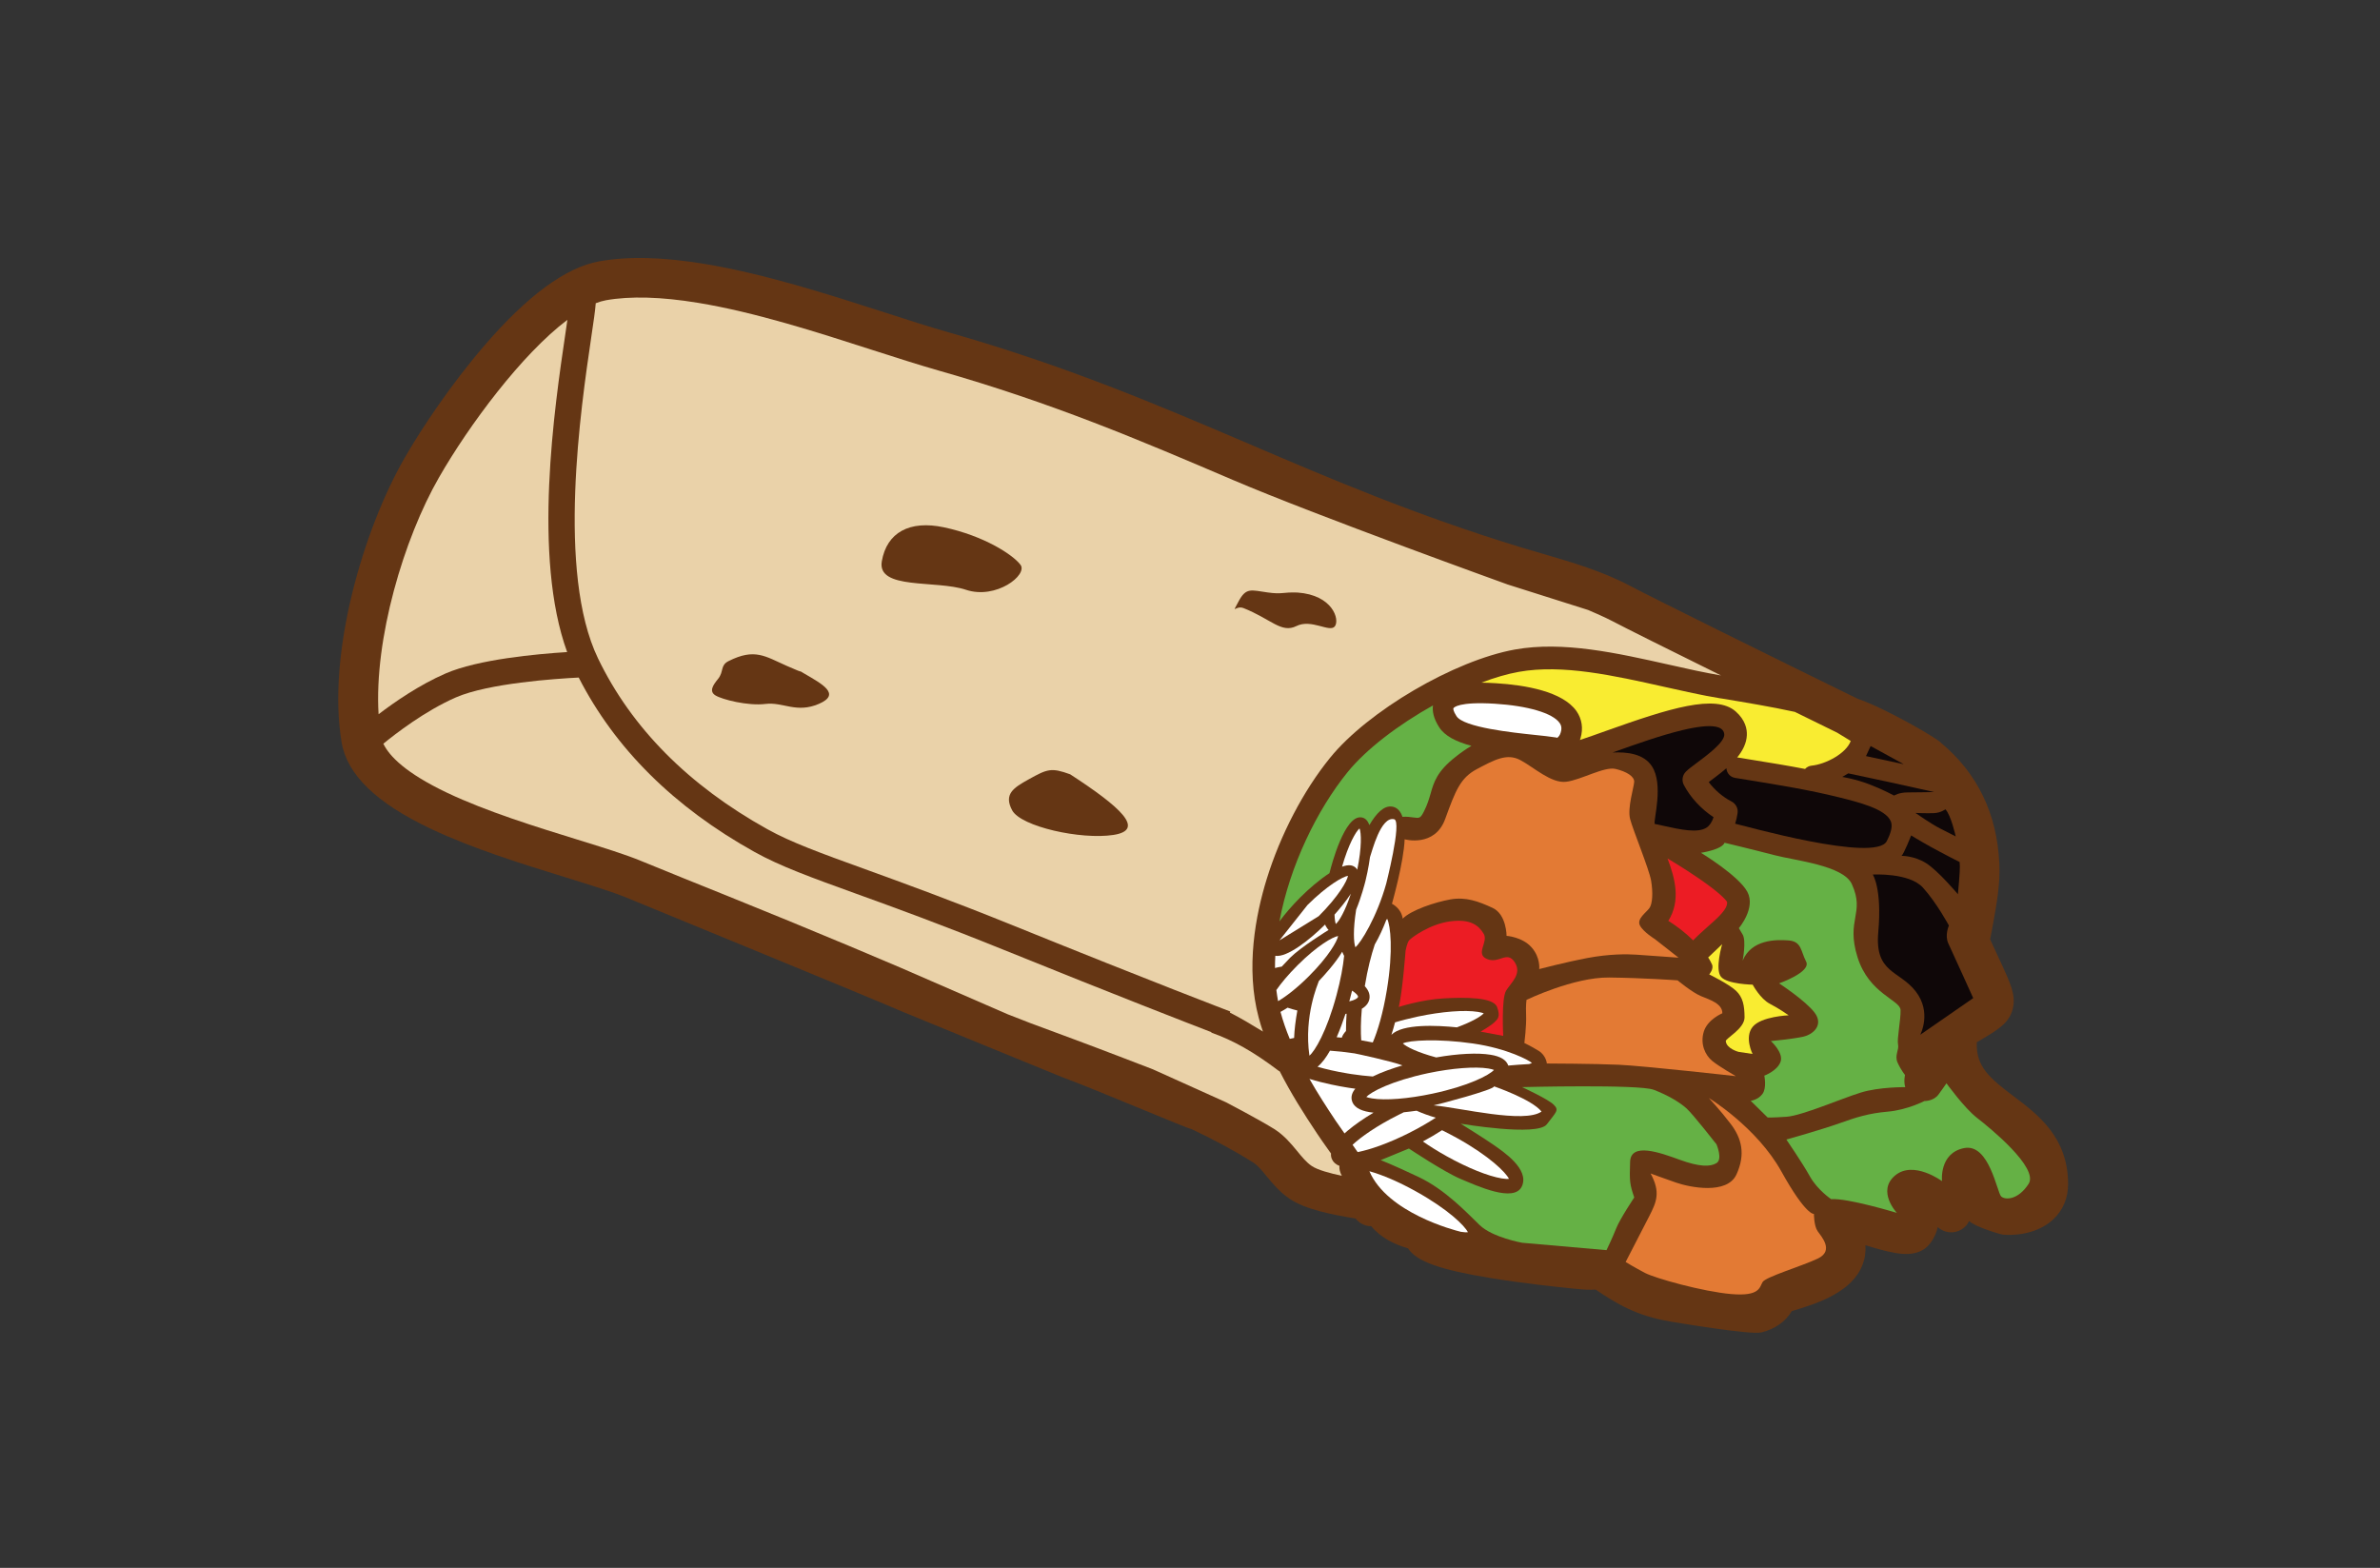 <?xml version="1.0" encoding="utf-8"?>
<!-- Generator: Adobe Illustrator 16.0.0, SVG Export Plug-In . SVG Version: 6.00 Build 0)  -->
<!DOCTYPE svg PUBLIC "-//W3C//DTD SVG 1.1//EN" "http://www.w3.org/Graphics/SVG/1.1/DTD/svg11.dtd">
<svg version="1.1" id="Burrito" xmlns="http://www.w3.org/2000/svg" xmlns:xlink="http://www.w3.org/1999/xlink" x="0px" y="0px"
	 width="126.5px" height="83.333px" viewBox="0 0 126.5 83.333" enable-background="new 0 0 126.5 83.333" xml:space="preserve">
<rect x="0" y="0" width="126.5" height="83.333" fill="#333333" stroke="none"/>
<g>
	<g>
		<g>
			<g>
				<path fill="#653614" d="M21.513,24.325c0.873-1.518,2.441-3.878,4.224-5.948c2.284-2.656,4.335-4.164,6.099-4.485
					c1.543-0.278,3.377-0.235,5.602,0.133c3.188,0.523,6.576,1.614,9.564,2.575c1.245,0.402,2.421,0.783,3.445,1.072
					c6.226,1.771,11.15,3.875,15.913,5.91c4.386,1.878,8.925,3.815,14.529,5.524c0.352,0.104,0.721,0.213,1.077,0.316
					c1.59,0.465,3.237,0.945,4.739,1.75c0.925,0.495,7.359,3.682,12.021,5.963c1.48,0.498,4.328,2.157,4.437,2.344
					c1.938,1.611,2.983,3.77,3.104,6.413c0,0.018,0,0.038,0.003,0.059c0.043,1.053-0.144,2.077-0.32,3.065
					c-0.046,0.243-0.156,0.85-0.173,0.907c0.196,0.424,0.376,0.819,0.53,1.146l0.01,0.013c0.535,1.17,0.81,1.758,0.686,2.431
					c-0.147,0.821-0.791,1.2-1.604,1.687c-0.108,0.061-0.216,0.124-0.33,0.193c-0.052,1.287,0.67,1.902,1.954,2.869
					c1.291,0.97,2.893,2.18,2.899,4.653c0.003,0.748-0.265,1.403-0.785,1.888c-0.627,0.594-1.598,0.889-2.66,0.82
					c-0.14-0.012-1.5-0.412-1.814-0.728c-0.013,0.028-0.032,0.063-0.049,0.089c-0.247,0.416-0.734,0.599-1.183,0.477
					c-0.167-0.047-0.32-0.133-0.438-0.245c-0.055,0.285-0.186,0.585-0.417,0.884c-0.538,0.707-1.51,0.547-1.829,0.495
					c-0.513-0.083-1.076-0.255-1.529-0.392c-0.024-0.008-0.046-0.014-0.068-0.021c0.025,0.36-0.026,0.711-0.157,1.049
					c-0.549,1.419-2.311,2.03-3.755,2.453c-0.344,0.567-0.893,0.953-1.611,1.132c-0.602,0.146-4.569-0.535-4.834-0.574l-0.008-0.004
					c-1.793-0.295-2.844-0.938-3.977-1.697c-0.304,0.02-0.646,0.004-1.049-0.041l-0.174-0.015c-0.783-0.082-2.624-0.271-4.389-0.563
					c-2.633-0.433-3.9-0.869-4.36-1.575c-0.692-0.199-1.423-0.542-1.954-1.175c-0.168,0-0.334-0.039-0.484-0.121
					c-0.134-0.068-0.252-0.168-0.344-0.285c-1.27-0.213-2.692-0.484-3.533-1.068c-0.521-0.359-0.881-0.798-1.201-1.184
					c-0.252-0.312-0.472-0.574-0.703-0.722c-0.977-0.616-2.057-1.204-3.297-1.787c-0.113,0.026-4.969-2.057-6.878-2.761
					c-0.255-0.094-8.524-3.494-8.524-3.494c-1.334-0.59-13.1-5.414-14.629-6.046c-0.75-0.305-1.893-0.659-3.215-1.07
					c-2.205-0.679-4.956-1.528-7.201-2.597c-2.887-1.37-4.432-2.875-4.717-4.591C17.373,34.773,19.298,28.169,21.513,24.325z"/>
			</g>
			<path fill="#FFFFFF" d="M72.818,45.551c-0.08,0.599-0.206,1.127-0.238,1.255c-0.036,0.146-0.218,0.856-0.498,1.537
				c-0.172,1.067-0.133,1.761-0.042,2.003c0.281-0.224,1.138-1.586,1.647-3.408c-0.056,0.195,0.855-3.293,0.414-3.396
				C73.386,43.371,72.925,45.259,72.818,45.551z"/>
			<path fill="#FFFFFF" d="M71.802,47.498c-0.262,0.404-0.599,0.811-0.87,1.113c0.007,0.239,0.036,0.412,0.068,0.499
				C71.171,48.969,71.494,48.434,71.802,47.498z"/>
			<path fill="#FFFFFF" d="M71.514,53.887c-0.122,0.366-0.281,0.808-0.468,1.241c0.088,0.009,0.184,0.017,0.27,0.025
				c0.041-0.125,0.117-0.242,0.225-0.356c-0.002-0.311,0.013-0.623,0.032-0.918C71.554,53.883,71.534,53.885,71.514,53.887z"/>
			<path fill="#FFFFFF" d="M71.716,53.223c0.294-0.068,0.451-0.165,0.465-0.24c0.011-0.065-0.1-0.191-0.317-0.332
				c-0.05,0.217-0.091,0.374-0.112,0.441C71.746,53.121,71.732,53.166,71.716,53.223z"/>
			<path fill="#FFFFFF" d="M71.648,46.548c-0.281,0.047-1.097,0.505-2.154,1.553l-1.49,1.88l2.085-1.286
				C71.148,47.639,71.602,46.825,71.648,46.548z"/>
			<path fill="#FFFFFF" d="M71.802,45.994c0.104,0.018,0.195,0.066,0.266,0.135c0.031,0.029,0.051,0.062,0.07,0.098
				c0.251-1.197,0.215-1.968,0.124-2.197c-0.194,0.161-0.587,0.835-0.929,2.033C71.511,46,71.667,45.973,71.802,45.994z"/>
			<path fill="#FFFFFF" d="M73.072,50.197c-0.191,0.57-0.385,1.309-0.531,2.215v0.004c0.186,0.199,0.284,0.422,0.248,0.658
				c-0.035,0.229-0.182,0.408-0.406,0.541c-0.062,0.688-0.062,1.25-0.033,1.677c0.134,0.022,0.35,0.06,0.615,0.114
				c0.258-0.604,0.543-1.537,0.75-2.798c0.346-2.104,0.191-3.415,0.016-3.771c-0.014,0.013-0.027,0.031-0.045,0.051
				C73.512,49.336,73.304,49.805,73.072,50.197z"/>
			<path fill="#FFFFFF" d="M71.99,55.986c-0.476-0.072-0.911-0.117-1.3-0.143c-0.202,0.36-0.428,0.666-0.663,0.854
				c0.438,0.129,0.969,0.252,1.588,0.354c0.068,0.01,0.137,0.023,0.207,0.034c0.414,0.063,0.795,0.104,1.143,0.13
				c0.491-0.243,1.07-0.439,1.578-0.59C74.007,56.414,72.062,55.996,71.99,55.986z"/>
			<path fill="#FFFFFF" d="M76.646,60.07c-0.314,0.205-0.656,0.405-1.018,0.598c0.355,0.248,0.781,0.516,1.271,0.789
				c1.108,0.617,2.196,1.055,2.918,1.175c0.193,0.031,0.314,0.034,0.387,0.025c-0.164-0.341-1.033-1.208-2.762-2.171
				C77.171,60.337,76.905,60.198,76.646,60.07z"/>
			<path fill="#653614" d="M76.903,58.71c-0.062,0.016-0.12,0.031-0.179,0.044c0.035,0.009,0.076,0.021,0.117,0.032
				C76.861,58.762,76.88,58.734,76.903,58.71z"/>
			<path fill="#FFFFFF" d="M79.407,56.867c-0.056-0.024-0.149-0.053-0.301-0.077c-0.7-0.114-1.93-0.019-3.206,0.249
				c-1.936,0.413-3.023,0.986-3.278,1.266c0.056,0.021,0.153,0.051,0.304,0.075c0.699,0.117,1.928,0.021,3.205-0.252
				C78.067,57.717,79.152,57.144,79.407,56.867z"/>
			<path fill="#EC1C24" d="M88.673,48.941c0.496,0.314,0.924,0.648,1.32,1.039c0.244-0.256,0.512-0.492,0.766-0.719
				c0.541-0.477,1.098-0.963,1.035-1.33c-0.05-0.078-0.37-0.527-2.123-1.659c-0.354-0.231-0.715-0.45-1.041-0.646
				C89.031,46.678,89.346,47.869,88.673,48.941z"/>
			<path fill="#FFFFFF" d="M78.291,55.461c-1.854-0.268-3.4-0.172-3.728-0.004c0.181,0.178,0.772,0.478,1.772,0.745
				c1.152-0.203,2.209-0.256,2.893-0.142c0.525,0.083,0.842,0.279,0.938,0.574c0.363-0.032,0.733-0.06,1.107-0.08
				c0.059-0.021,0.116-0.036,0.15-0.059C81.299,56.373,80.144,55.729,78.291,55.461z"/>
			<path fill="#FFFFFF" d="M79.407,57.737c0.095,0.162-3.132,1.011-3.208,1.011c1.428,0.133,4.824,0.979,5.734,0.331
				C81.423,58.429,79.417,57.741,79.407,57.737z"/>
			<path fill="#FFFFFF" d="M77.435,54.603c0.791-0.29,1.27-0.574,1.428-0.745c-0.055-0.021-0.155-0.053-0.303-0.076
				c-0.704-0.115-1.928-0.021-3.209,0.25c-0.445,0.098-0.847,0.197-1.203,0.306c-0.055,0.216-0.121,0.438-0.193,0.661
				C74.541,54.406,76.368,54.494,77.435,54.603z"/>
			<path fill-rule="evenodd" clip-rule="evenodd" fill="#0F0708" d="M87.802,40.728c0.632,0.967,0.082,2.827,0.145,3.062
				c0.174,0.037,0.346,0.073,0.514,0.111c0.84,0.186,1.787,0.396,2.255,0.079c0.159-0.109,0.279-0.291,0.362-0.546
				c-0.658-0.433-1.232-1.051-1.582-1.719c-0.12-0.234-0.076-0.517,0.113-0.704c0.139-0.14,0.342-0.292,0.598-0.479
				c0.458-0.346,1.479-1.082,1.44-1.509s-0.618-0.601-2.23-0.216c-1.132,0.271-2.472,0.747-3.651,1.167
				c-0.018,0.007-0.033,0.011-0.053,0.02C86.483,39.961,87.363,40.055,87.802,40.728z"/>
			<path fill-rule="evenodd" clip-rule="evenodd" fill="#0F0708" d="M90.82,41.568c0.316,0.421,0.76,0.8,1.209,1.028
				c0.232,0.117,0.366,0.371,0.324,0.63c-0.027,0.197-0.075,0.38-0.127,0.553c0.375,0.078,7.47,2.094,8.058,0.926
				c0.231-0.46,0.323-0.805,0.211-1.061c-0.275-0.647-1.701-1.006-2.742-1.265c-1.56-0.389-3.193-0.655-4.766-0.911
				c-0.255-0.042-0.513-0.083-0.767-0.124c-0.26-0.042-0.446-0.262-0.459-0.513C91.484,41.077,90.853,41.543,90.82,41.568z"/>
			<path fill="#653614" d="M101.973,62.286c-0.011-0.004-0.027-0.013-0.04-0.021C101.946,62.273,101.962,62.282,101.973,62.286z"/>
			<path fill="#FFFFFF" d="M77.621,65.463c0.004,0.003,0.006,0.006,0.016,0.006c0.195,0.032,0.316,0.032,0.385,0.025
				c-0.164-0.338-1.033-1.209-2.762-2.171c-0.898-0.501-1.787-0.883-2.475-1.072C73.742,64.463,77.304,65.387,77.621,65.463z"/>
			<path fill="#FFFFFF" d="M72.16,61.232c0.648-0.123,1.611-0.454,2.706-1.002c0.573-0.287,1.05-0.568,1.446-0.825
				c-0.35-0.104-0.708-0.23-1.019-0.371c-0.233,0.032-0.459,0.062-0.682,0.083c-0.078,0.037-0.163,0.077-0.241,0.119
				c-1.223,0.611-2.037,1.198-2.48,1.609C71.981,60.975,72.069,61.104,72.16,61.232z"/>
			<path fill="#FFFFFF" d="M70.988,59.561c0.146,0.217,0.304,0.443,0.475,0.68c0.052-0.049,0.105-0.094,0.166-0.145
				c0.372-0.314,0.844-0.642,1.375-0.959c-0.068-0.004-0.139-0.016-0.201-0.025c-0.564-0.092-0.883-0.306-0.955-0.641
				c-0.045-0.215,0.029-0.42,0.189-0.607c-0.107-0.016-0.215-0.028-0.327-0.046c-0.071-0.012-0.144-0.022-0.216-0.036
				c-0.293-0.047-1.098-0.192-1.895-0.438C70.033,58.105,70.511,58.846,70.988,59.561z"/>
			<path fill="#FFFFFF" d="M69.597,56.107c0.287-0.234,0.924-1.291,1.439-3.21c0.226-0.833,0.35-1.534,0.406-2.094
				c-0.037-0.062-0.07-0.138-0.101-0.22c-0.372,0.621-0.963,1.262-1.242,1.557C70.054,52.291,69.296,53.975,69.597,56.107z"/>
			<path fill="#653614" d="M69.079,53.107c0.003-0.013,0.003-0.021,0.009-0.033c-0.012,0.009-0.021,0.018-0.031,0.024
				C69.066,53.105,69.069,53.105,69.079,53.107z"/>
			<path fill="#FFFFFF" d="M68.062,53.787c0.129,0.482,0.295,0.957,0.49,1.428c0.072-0.017,0.15-0.033,0.232-0.049
				c0.016-0.434,0.076-0.928,0.172-1.458c-0.179-0.044-0.352-0.093-0.521-0.151c-0.127,0.083-0.252,0.16-0.373,0.223
				C68.062,53.781,68.062,53.781,68.062,53.787z"/>
			<path fill="#FFFFFF" d="M67.931,53.21c0.404-0.235,0.971-0.66,1.631-1.319c1.06-1.057,1.512-1.868,1.561-2.143
				c-0.281,0.045-1.1,0.5-2.151,1.55c-0.512,0.511-0.883,0.961-1.132,1.322C67.866,52.82,67.896,53.016,67.931,53.21z"/>
			<path fill="#FFFFFF" d="M67.768,51.449c0.114-0.032,0.235-0.055,0.359-0.075c0.144-0.155,0.291-0.315,0.448-0.474
				c0.562-0.561,2.062-1.494,2.049-1.473c-0.014,0.021-0.175-0.209-0.193-0.289c-0.849,0.842-2.032,1.762-2.646,1.662
				C67.771,51.018,67.768,51.232,67.768,51.449z"/>
			<path fill="#65B145" d="M76.165,37.491c-1.831,1.023-3.553,2.326-4.543,3.553c-1.622,1.998-3.069,4.976-3.618,7.927
				c0.296-0.401,0.675-0.839,1.098-1.266c0.463-0.463,1.035-0.957,1.562-1.297c0.011-0.025,0.015-0.049,0.018-0.072
				c0.078-0.314,0.782-3.041,1.687-2.891c0.016,0.002,0.025,0.002,0.037,0.006c0.186,0.047,0.303,0.194,0.379,0.402
				c0.354-0.611,0.771-1.057,1.21-0.982c0.021,0.003,0.042,0.007,0.062,0.012c0.237,0.063,0.392,0.258,0.486,0.531
				c0.221-0.018,0.414,0.01,0.565,0.031c0.347,0.048,0.384,0.053,0.579-0.322c0.186-0.368,0.267-0.658,0.35-0.938
				c0.172-0.611,0.34-1.184,1.326-1.958c0.264-0.208,0.543-0.411,0.846-0.586c-0.812-0.217-1.421-0.526-1.715-0.989
				C76.184,38.17,76.123,37.784,76.165,37.491z"/>
			<path fill="#FFFFFF" d="M77.25,37.645c-0.01,0.013-0.017,0.143,0.165,0.418c0.384,0.602,3.009,0.876,4.13,0.994
				c0.451,0.048,0.846,0.088,1.129,0.135c0.034,0.005,0.07,0.01,0.096,0.023c0.088-0.068,0.151-0.162,0.184-0.286
				c0.08-0.26,0.01-0.405-0.059-0.505c-0.364-0.521-1.683-0.912-3.436-1.021C77.519,37.282,77.269,37.607,77.25,37.645z"/>
			<path fill="#F9EC31" d="M91.415,37.112c-0.948-0.155-1.932-0.378-2.974-0.611c-2.646-0.592-5.387-1.208-7.707-0.794
				c-0.615,0.11-1.291,0.306-1.995,0.576c0.261,0.001,0.528,0.014,0.79,0.031c1.535,0.096,3.521,0.431,4.263,1.481
				c0.29,0.42,0.368,0.918,0.214,1.442c-0.008,0.031-0.02,0.062-0.031,0.093c0.42-0.139,0.899-0.309,1.389-0.485
				c3.365-1.199,5.826-1.978,6.894-1.028c0.511,0.454,0.604,0.933,0.589,1.257c-0.018,0.433-0.225,0.829-0.514,1.185
				c0.021,0.002,0.041,0.002,0.065,0.007c0.257,0.041,0.51,0.084,0.763,0.125c0.916,0.147,1.851,0.3,2.78,0.479
				c0.087-0.096,0.208-0.162,0.348-0.176c0.744-0.074,1.839-0.645,2.079-1.312c-0.223-0.142-0.451-0.277-0.673-0.412
				c-0.016-0.008-0.033-0.019-0.049-0.03c-0.695-0.34-1.455-0.711-2.249-1.104c-1.298-0.282-2.617-0.499-3.869-0.708L91.415,37.112z
				"/>
		</g>
	</g>
	<path fill="#EAD2A9" d="M23.335,25.373c-1.877,3.26-3.457,8.61-3.213,12.589c0.851-0.65,2.164-1.56,3.562-2.167
		c1.731-0.753,4.859-1.037,6.461-1.138c-1.844-5.064-0.674-13-0.092-16.937c0.039-0.256,0.074-0.495,0.105-0.721
		C27.737,18.82,24.931,22.592,23.335,25.373z"/>
	<path fill="#EAD2A9" d="M23.768,42.137c2.116,1.004,4.78,1.826,6.924,2.488c1.37,0.424,2.556,0.791,3.393,1.138
		c1.522,0.624,3.075,1.251,4.582,1.856c2.132,0.86,4.301,1.75,6.472,2.659c0.898,0.378,2.693,1.139,2.693,1.139l5.726,2.49
		l1.237,0.482c0,0,1.59,0.592,2.377,0.881c1.355,0.502,4.105,1.563,4.105,1.563l3.902,1.759c0,0,1.781,0.931,2.557,1.421
		c0.516,0.326,0.883,0.77,1.204,1.158c0.253,0.311,0.493,0.604,0.776,0.797c0.311,0.215,0.983,0.393,1.604,0.525
		c-0.104-0.195-0.144-0.371-0.127-0.53c-0.22-0.083-0.33-0.213-0.382-0.323c-0.057-0.104-0.076-0.217-0.066-0.332
		c-0.056-0.08-0.109-0.157-0.166-0.233c-0.207-0.295-0.408-0.572-0.59-0.851c-0.695-1.04-1.385-2.133-1.967-3.279
		c-0.032-0.017-0.068-0.035-0.098-0.061c-1.285-0.97-2.357-1.584-3.537-2c0-0.008,0-0.018,0-0.025
		c-1.266-0.488-5.041-1.95-11.01-4.365c-3.369-1.363-5.861-2.268-7.866-2.992c-2.429-0.878-4.031-1.459-5.394-2.215
		c-4.293-2.385-7.43-5.509-9.357-9.276c-1.225,0.061-4.789,0.301-6.526,1.054c-1.644,0.717-3.224,1.942-3.858,2.462
		C20.692,40.191,21.566,41.089,23.768,42.137z"/>
	<path fill="#EAD2A9" d="M70.687,40.286c-1.408,1.736-2.631,4.08-3.359,6.433c-0.586,1.898-1.135,4.721-0.424,7.379
		c0.064,0.246,0.143,0.488,0.223,0.73c-0.562-0.343-1.158-0.707-1.758-1.01l0.023-0.057c-0.043-0.016-4.125-1.568-11.492-4.552
		c-3.394-1.373-5.902-2.281-7.915-3.011c-2.367-0.856-3.929-1.422-5.192-2.123c-4.195-2.331-7.225-5.386-9.006-9.078
		c-2.206-4.583-0.912-13.337-0.361-17.075c0.125-0.841,0.211-1.428,0.238-1.806c0.188-0.073,0.367-0.125,0.541-0.157
		c1.29-0.231,2.936-0.186,4.893,0.136c3.037,0.498,6.345,1.564,9.257,2.503c1.269,0.407,2.462,0.791,3.517,1.092
		c6.098,1.734,10.746,3.72,15.664,5.822c4.404,1.882,14.601,5.555,14.601,5.555l4.272,1.353c0,0,0.892,0.378,1.305,0.6
		c0.57,0.304,3,1.517,5.762,2.88c-0.875-0.147-1.795-0.353-2.769-0.573c-2.764-0.619-5.624-1.263-8.181-0.806
		C77.304,35.097,72.709,37.788,70.687,40.286z M46.869,29.833c-0.265,1.533,2.879,0.98,4.477,1.515
		c1.601,0.531,3.293-0.795,2.895-1.329c-0.4-0.533-1.934-1.538-4.072-1.993C48.342,27.638,47.134,28.302,46.869,29.833z
		 M54.674,41.423c-0.794,0.442-1.341,0.779-0.876,1.645c0.467,0.867,3.648,1.573,5.381,1.308c1.732-0.268,0.367-1.49-2.299-3.223
		C55.876,40.79,55.675,40.865,54.674,41.423z M67.376,31.488c-0.883-0.125-1.146-0.276-1.545,0.478
		c-0.398,0.756-0.163,0.186,0.263,0.354c1.468,0.583,2.01,1.354,2.81,0.955c0.801-0.401,1.779,0.369,2.045,0.013
		c0.269-0.358-0.115-1.662-1.981-1.795C68.169,31.462,68.167,31.6,67.376,31.488z M41.828,35.395
		c-1.17-0.519-1.711-0.957-3.105-0.258c-0.453,0.227-0.238,0.555-0.559,0.948c-0.254,0.312-0.494,0.653-0.141,0.873
		c0.355,0.221,1.729,0.57,2.66,0.456c0.936-0.117,1.641,0.512,2.84-0.003c1.196-0.516,0.19-1.05-0.793-1.622
		C42.273,35.522,42.996,35.915,41.828,35.395z"/>
	<path fill="#E37A34" d="M74.658,44.608c0,0,1.6,0.448,2.155-1.079c0.556-1.526,0.808-2.191,1.699-2.66
		c0.892-0.468,1.571-0.856,2.293-0.472c0.722,0.384,1.644,1.248,2.435,1.154c0.791-0.095,2.023-0.822,2.626-0.683
		c0.603,0.141,1.006,0.407,0.993,0.687c-0.012,0.278-0.369,1.388-0.217,1.974s1.016,2.676,1.117,3.281
		c0.102,0.607,0.08,1.215-0.09,1.453s-0.684,0.572-0.507,0.92s0.796,0.729,0.796,0.729l1.258,0.987c0,0-1.765-0.124-2.256-0.16
		c-0.491-0.035-1.441-0.038-2.587,0.178c-1.146,0.217-2.562,0.588-2.562,0.588s0.078-0.611-0.412-1.16
		c-0.488-0.549-1.323-0.606-1.323-0.606s0.001-1.142-0.745-1.487s-1.42-0.594-2.241-0.449c-0.821,0.146-2.1,0.574-2.534,1.023
		c-0.078-0.562-0.572-0.791-0.572-0.791S74.619,45.805,74.658,44.608z"/>
	<path fill="#EC1C24" d="M74.708,50.531c0,0-0.162,2.168-0.361,2.989c0,0,1.197-0.39,2.377-0.456
		c1.179-0.067,2.65-0.064,2.846,0.456c0.193,0.521,0.041,0.646-0.163,0.833s-0.711,0.479-0.711,0.479l1.202,0.224
		c0,0-0.105-1.979,0.152-2.401c0.258-0.422,0.869-0.896,0.455-1.521s-0.828,0.106-1.469-0.163c-0.642-0.27,0.084-0.9-0.174-1.338
		c-0.258-0.436-0.687-0.808-1.781-0.664c-1.096,0.145-2.081,0.875-2.19,1.016C74.782,50.126,74.708,50.531,74.708,50.531z"/>
	<path fill="#E37A34" d="M81.136,53.142c0,0,2.508-1.209,4.386-1.188s3.644,0.151,3.644,0.151s0.773,0.642,1.242,0.837
		c0.469,0.193,1.146,0.4,1.137,0.913c0,0-0.787,0.321-0.987,0.978c-0.2,0.658,0.076,1.253,0.457,1.56s1.247,0.804,1.247,0.804
		s-4.913-0.549-6.228-0.607s-3.817-0.066-3.817-0.066s-0.033-0.425-0.436-0.674c-0.402-0.248-0.758-0.415-0.758-0.415
		s0.115-0.917,0.092-1.47C81.091,53.408,81.136,53.142,81.136,53.142z"/>
	<path fill="#65B145" d="M90.408,45.326c0,0,1.113-0.168,1.254-0.533c-0.034-0.009,1.516,0.36,2.639,0.655s3.676,0.546,4.129,1.546
		c0.71,1.568-0.33,1.869,0.3,3.881c0.615,1.964,2.277,2.268,2.288,2.813s-0.199,1.534-0.134,1.823s-0.196,0.581-0.026,0.963
		s0.396,0.661,0.396,0.661s-0.081,0.343,0.012,0.647c0,0-1.376-0.018-2.368,0.289c-0.992,0.305-3.132,1.232-3.948,1.285
		s-0.997,0.039-0.997,0.039l-0.901-0.887c0,0,0.396-0.047,0.629-0.371s0.094-0.967,0.094-0.967s0.683-0.246,0.862-0.732
		s-0.513-1.106-0.513-1.106s1.15-0.106,1.715-0.231c0.564-0.127,1.092-0.641,0.61-1.279c-0.481-0.638-1.888-1.557-1.888-1.557
		s1.724-0.602,1.436-1.157s-0.233-1.069-0.926-1.124c-0.692-0.054-1.977-0.049-2.448,1.074c0,0,0.203-1.042,0.002-1.385
		c-0.203-0.343-0.203-0.343-0.203-0.343s0.915-1.066,0.451-1.931C92.406,46.536,90.408,45.326,90.408,45.326z"/>
	<path fill="#F9EC31" d="M91.535,50.183c0,0-0.395,1.328-0.061,1.733c0.326,0.396,1.683,0.418,1.683,0.418s0.401,0.751,0.913,1.016
		c0.512,0.266,0.999,0.613,0.999,0.613s-1.454,0.055-1.911,0.611s-0.007,1.443-0.007,1.443l-0.744-0.111
		c0,0-0.638-0.166-0.679-0.566c-0.032-0.141,1.002-0.659,0.997-1.273c-0.005-0.615-0.079-1.061-0.464-1.418
		s-1.414-0.859-1.414-0.859s0.256-0.29,0.148-0.531c-0.109-0.24-0.205-0.368-0.205-0.368L91.535,50.183z"/>
	<path fill-rule="evenodd" clip-rule="evenodd" fill="#0F0708" d="M99.54,46.482c0,0,1.936-0.115,2.669,0.697
		s1.379,2.014,1.379,2.014s-0.239,0.513-0.029,0.957c0.21,0.445,1.32,2.899,1.32,2.899l-2.815,1.948c0,0,0.628-1.193-0.246-2.311
		c-0.874-1.118-2.18-0.961-1.985-3.139C100.04,47.217,99.54,46.482,99.54,46.482z"/>
	<path fill-rule="evenodd" clip-rule="evenodd" fill="#0F0708" d="M101.58,44.402c0,0-0.389,0.996-0.514,1.086
		c0,0,0.66-0.016,1.303,0.385s1.696,1.654,1.696,1.654s0.116-1.232,0.104-1.473c-0.013-0.238-0.013-0.238-0.013-0.238
		s-0.89-0.449-1.538-0.809S101.58,44.402,101.58,44.402z"/>
	<path fill-rule="evenodd" clip-rule="evenodd" fill="#0F0708" d="M101.808,43.207c0,0,0.826,0.58,1.303,0.822
		c0.477,0.244,0.839,0.428,0.839,0.428s-0.251-1.133-0.549-1.443c0,0-0.24,0.185-0.598,0.203S101.808,43.207,101.808,43.207z"/>
	<path fill-rule="evenodd" clip-rule="evenodd" fill="#0F0708" d="M97.916,41.293c0,0,0.706,0.107,1.462,0.401
		s1.297,0.591,1.297,0.591s0.244-0.171,0.749-0.169c0.505,0.001,1.38-0.02,1.38-0.02s-1.646-0.366-2.444-0.54
		c-0.798-0.173-2.121-0.452-2.121-0.452L97.916,41.293z"/>
	<polygon fill-rule="evenodd" clip-rule="evenodd" fill="#0F0708" points="99.427,39.652 99.18,40.186 101.189,40.619 	"/>
	<path fill="#65B145" d="M80.898,57.779c0,0,6.211-0.158,6.996,0.141s1.401,0.68,1.746,0.99c0.346,0.312,1.594,1.91,1.594,1.91
		s0.34,0.791,0,0.998c-0.338,0.209-0.916,0.201-1.957-0.178s-2.598-0.941-2.635,0.109c-0.037,1.05-0.018,1.193,0.22,1.897
		c0,0-0.751,1.12-0.96,1.644c-0.208,0.524-0.514,1.155-0.514,1.155l-4.48-0.392c0,0-1.578-0.279-2.264-0.941
		s-1.821-1.881-3.241-2.554s-2.019-0.897-2.019-0.897l1.501-0.617c0,0,1.888,1.258,2.748,1.616s2.858,1.294,3.261,0.384
		s-1.002-1.839-1.487-2.18c-0.485-0.342-1.772-1.141-1.772-1.141s4.082,0.695,4.58,0.034c0.497-0.661,0.672-0.747,0.36-1.049
		S80.898,57.779,80.898,57.779z"/>
	<path fill="#E37A34" d="M90.826,58.359c0,0,2.548,1.547,3.858,3.906s1.729,2.254,1.729,2.254s-0.003,0.631,0.194,0.914
		c0.197,0.285,0.902,1.043,0,1.464s-2.755,0.968-2.922,1.241s-0.133,0.771-1.662,0.641c-1.53-0.131-4.045-0.842-4.58-1.119
		c-0.535-0.278-1.038-0.586-1.038-0.586s0.901-1.738,1.267-2.459c0.365-0.722,0.607-1.242,0.059-2.246c0,0,0.605,0.226,1.348,0.483
		c0.74,0.258,2.717,0.655,3.215-0.429c0.5-1.084,0.271-1.934-0.307-2.691S90.826,58.359,90.826,58.359z"/>
	<path fill="#65B145" d="M94.948,60.566c0,0,1.854-0.521,2.8-0.857c0.945-0.337,1.568-0.535,2.597-0.627
		c1.028-0.09,1.942-0.564,1.942-0.564s0.481,0.016,0.748-0.347s0.422-0.595,0.422-0.595s0.945,1.312,1.623,1.837
		s3.296,2.655,2.743,3.509s-1.234,0.868-1.456,0.67c-0.222-0.197-0.629-2.836-1.971-2.572c-1.342,0.266-1.175,1.756-1.175,1.756
		s-1.521-1.124-2.5-0.295c-0.979,0.83,0.099,1.982,0.099,1.982s-2.622-0.797-3.492-0.729c0,0-0.732-0.494-1.129-1.209
		S94.948,60.566,94.948,60.566z"/>
</g>
</svg>

